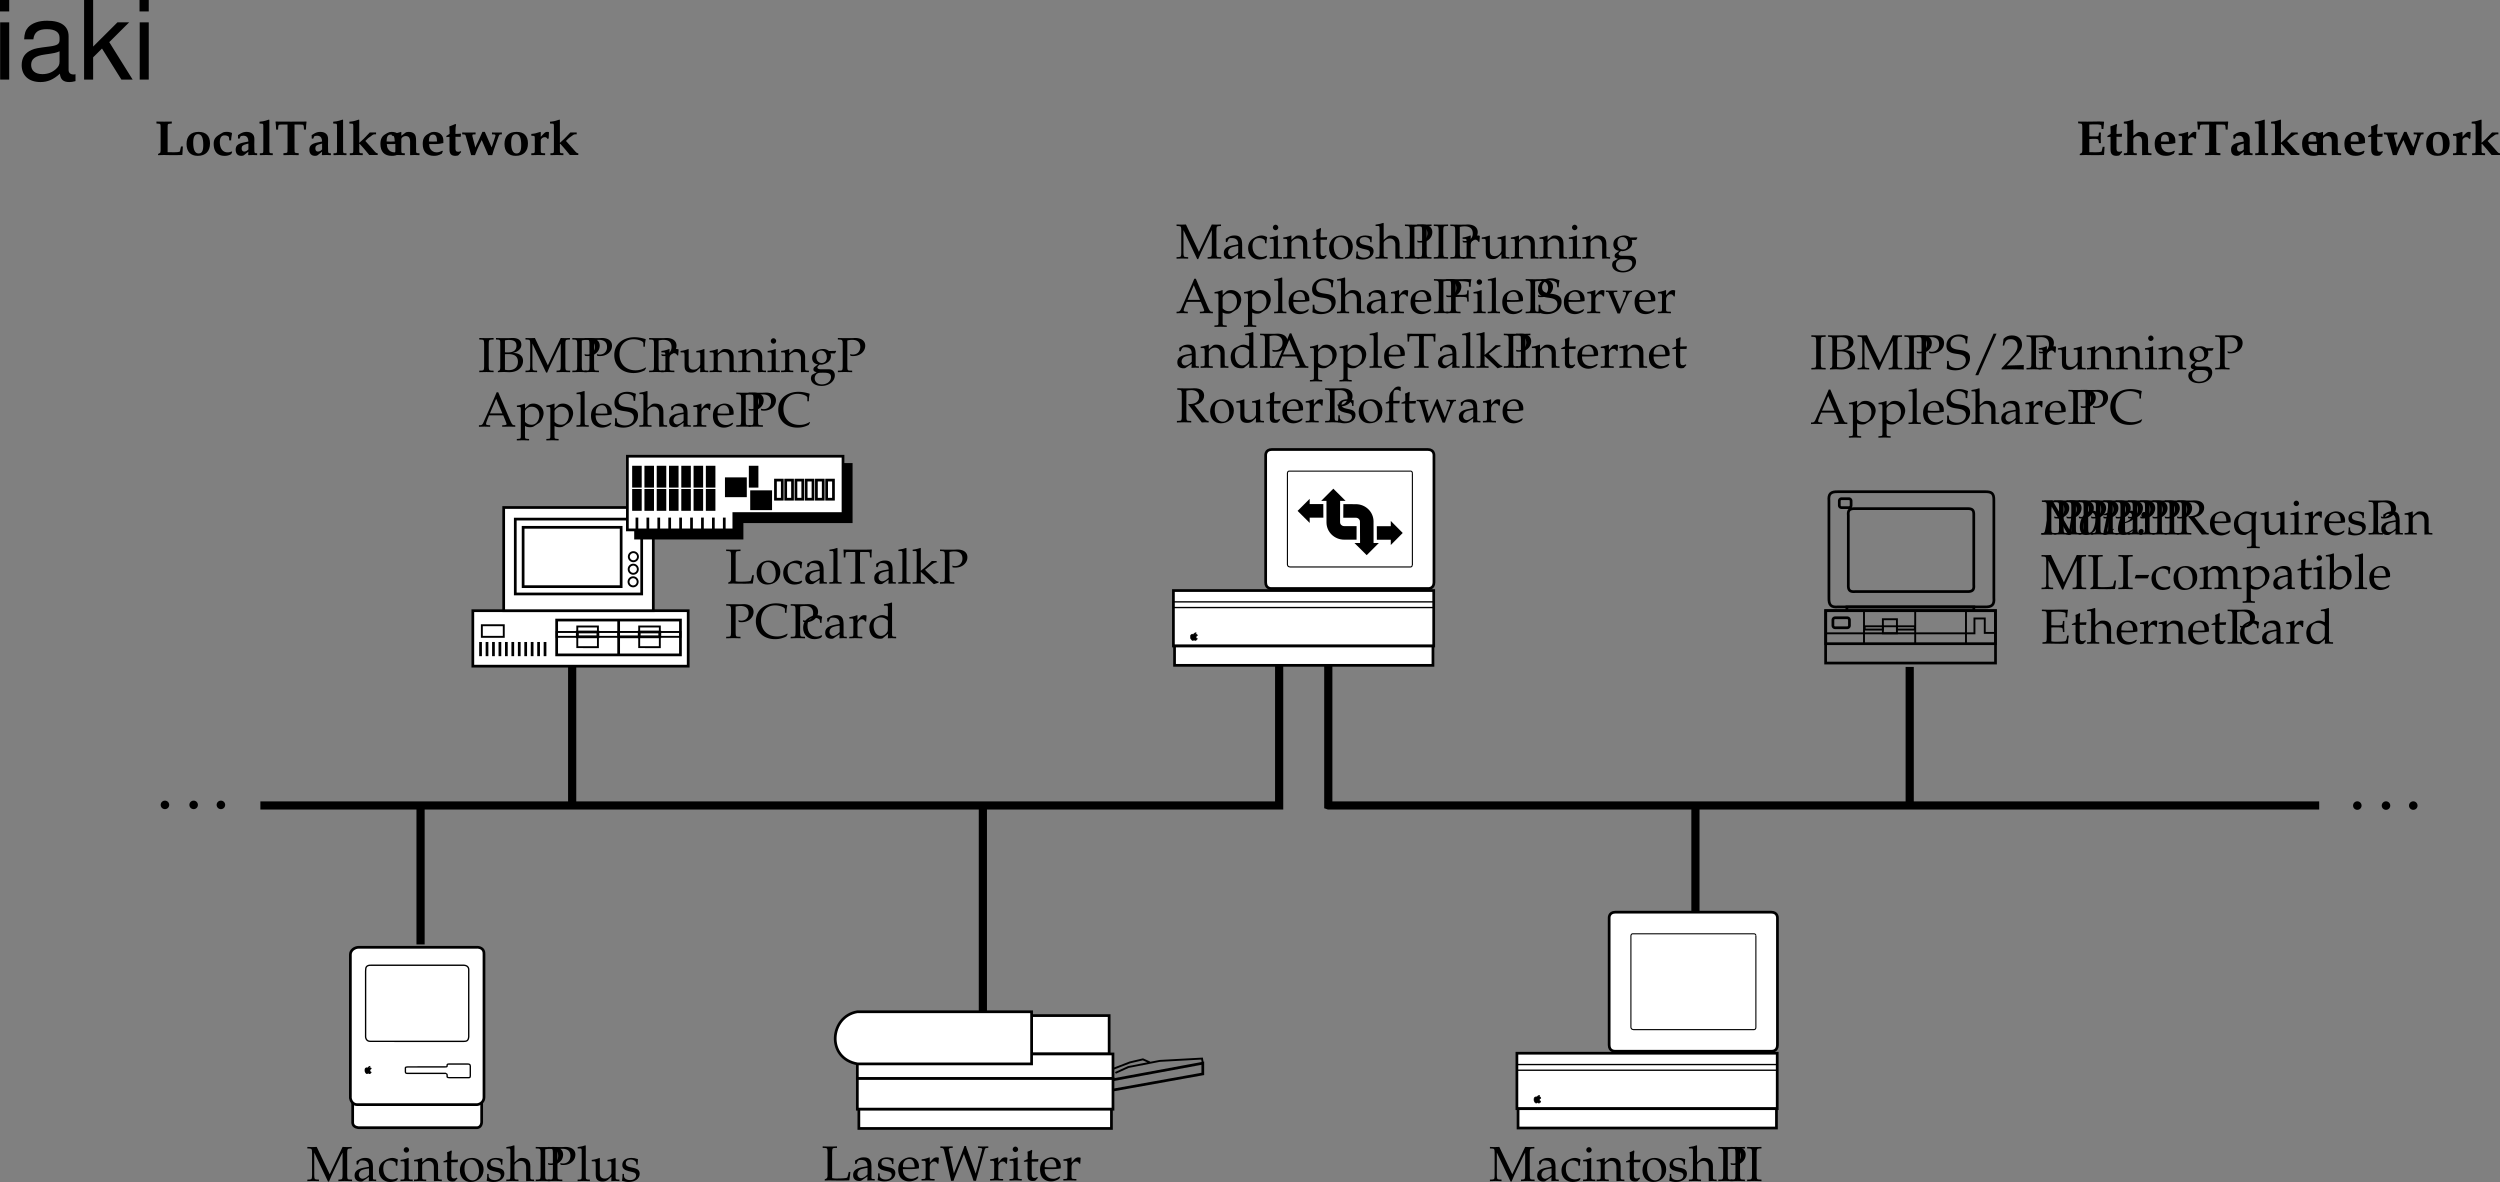 <svg xmlns="http://www.w3.org/2000/svg" xmlns:xlink="http://www.w3.org/1999/xlink" width="457.931" height="216.506"><rect width="100%" height="100%" fill="#808080" stroke="none"/><defs><path id="a" d="M2.828-5.953v-.281c-.531.03-.86.03-1.312.03-.454 0-.782 0-1.313-.03v.28l.422.016c.422.032.453.094.469.813v4.047c-.016.719-.047.797-.469.812L.203-.25v.281C.734.016 1.047 0 1.516 0c.468 0 .78.016 1.312.031V-.25l-.422-.016c-.422-.015-.453-.078-.469-.812v-4.047c.016-.719.047-.781.47-.813zm0 0"/><path id="b" d="M.578-.188v.22c.563-.016.797-.032 1-.032h.297c.688.031.703.031.813.031.656 0 1.25-.172 1.656-.469.531-.374.843-.968.843-1.609 0-.469-.187-.828-.515-1.078-.36-.25-.656-.328-1.344-.39.438-.079.64-.172.89-.344.438-.297.657-.672.657-1.141 0-.797-.563-1.234-1.594-1.234-.094 0-.094 0-.812.03h-.813c-.25 0-.656 0-1.422-.03v.28l.329.016c.421.047.453.094.453.813v4.266c0 .343-.063.53-.204.593zm1.297-3.078c.344-.015.406-.015.594-.015 1.219 0 1.781.453 1.781 1.406 0 .969-.61 1.531-1.688 1.531a3.08 3.08 0 0 1-.687-.078zm0-2.53c.234-.048.406-.079.703-.079 1 0 1.406.328 1.406 1.078 0 .797-.53 1.203-1.562 1.203-.156 0-.281 0-.547-.015zm0 0"/><path id="c" d="M8.281-5.953v-.281c-.469.03-.672.03-.844.03-.156 0-.359 0-.843-.03L4.234-1.22 1.86-6.234c-.515.03-.703.03-.859.03-.156 0-.344 0-.86-.03v.28l.407.016c.422.047.437.094.453.813v4.047C.985-.344.97-.312.548-.266L.14-.25v.281C.797.016 1.016 0 1.187 0c.172 0 .438.016 1.079.031V-.25l-.391-.016c-.422-.046-.453-.078-.469-.812v-4.125L3.922.109h.187c.235-.546.391-.921.485-1.14l1.593-3.39c.125-.266.235-.47.407-.782v4.125c-.016.734-.047.766-.469.812l-.297.016v.281C6.234.016 6.5 0 6.968 0c.516 0 .829.016 1.36.031V-.25l-.422-.016c-.422-.015-.453-.093-.468-.812v-4.047c.015-.719.046-.766.468-.813zm0 0"/><path id="d" d="M1.938-5.781c.328-.078.578-.11.89-.11.985 0 1.485.454 1.485 1.313 0 .812-.547 1.375-1.329 1.375a1.44 1.44 0 0 1-.546-.094l.078.328c.218.047.343.047.53.047 1.235 0 2.173-.828 2.173-1.906 0-.875-.703-1.406-1.844-1.406-.047 0-.14 0-.25.015-.453.016-1 .016-1.281.016-.282 0-.75 0-1.64-.031v.28l.405.016c.422.047.47.125.485.813v4.047c-.016.719-.047.797-.469.812L.203-.25v.281C.734.016 1.047 0 1.516 0c.468 0 .78.016 1.312.031V-.25l-.422-.016c-.422-.015-.453-.078-.469-.812Zm0 0"/><path id="e" d="m6.031-.75-.078-.094a3.352 3.352 0 0 1-1.86.531c-1.765 0-2.937-1.156-2.937-2.937C1.156-4.906 2.172-6 3.734-6c.875 0 1.797.36 1.797.703v.656h.282c0-.453.03-.78.156-1.375-.766-.25-1.422-.359-2.078-.359-.782 0-1.516.188-2.125.531C.734-5.25.203-4.297.203-3.078.203-1.125 1.625.187 3.734.187c.75 0 1.407-.171 2.047-.5zm0 0"/><path id="f" d="M.188-.25v.281C.78.016 1.046 0 1.296 0c.219 0 .547.016 1.281.031V-.25L2.11-.266c-.406-.03-.421-.046-.421-.656v-1.547c0-.547.359-.984.812-.984.266 0 .453.125.594.406h.187l.078-1.078c-.093-.063-.25-.094-.421-.094-.266 0-.547.14-.735.36l-.515.593v-.921l-.079-.032a4.904 4.904 0 0 1-1.406.36v.265h.344c.36 0 .375.031.39.656v2.016C.922-.328.922-.297.61-.266zm0 0"/><path id="g" d="m4.531-4.188-.078-.03a5.038 5.038 0 0 1-1.406.359v.265h.328c.375 0 .39.031.39.656v1.47c0 .187-.124.437-.328.655-.25.25-.546.375-.89.375-.313 0-.563-.109-.703-.28-.14-.141-.203-.423-.203-.813v-2.657l-.079-.03a4.904 4.904 0 0 1-1.406.359v.265H.5c.36 0 .375.031.39.656v1.5c0 .641.047.922.22 1.141.202.266.53.406 1.046.406.422 0 .766-.125 1.016-.359l.594-.547c0 .266 0 .422-.032.828.454-.015.61-.031.75-.031.125 0 .297.016.75.031V-.25L4.86-.266c-.312-.03-.328-.062-.328-.656zm0 0"/><path id="h" d="M3.688.031C4.109.016 4.25 0 4.405 0c.125 0 .297.016.735.031V-.25l-.36-.016c-.312-.03-.328-.062-.328-.656v-1.734c0-1.047-.5-1.563-1.516-1.563-.328 0-.515.047-.703.219l-.687.594v-.781l-.078-.032a4.904 4.904 0 0 1-1.407.36v.265H.39c.375 0 .39.031.406.656v2.016c0 .594-.031.625-.344.656L.047-.25v.281C.625.016.875 0 1.172 0c.281 0 .531.016 1.11.031V-.25l-.407-.016c-.313-.03-.328-.062-.328-.656v-1.906c0-.406.594-.844 1.14-.844.61 0 1 .453 1 1.14zm0 0"/><path id="i" d="m1.688-4.188-.079-.03a4.904 4.904 0 0 1-1.406.359v.265h.344c.36 0 .375.031.39.656v2.016c0 .594-.03.625-.328.656L.188-.25v.281C.813.016 1.078 0 1.313 0c.234 0 .5.016 1.125.031V-.25L2.03-.266c-.328-.046-.328-.062-.344-.656Zm-.407-2c-.265 0-.5.235-.5.516 0 .25.235.484.485.484.265 0 .5-.234.5-.484 0-.266-.235-.516-.485-.516Zm0 0"/><path id="j" d="m4.672-3.406.219-.36-.032-.109-1.28.031c-.329-.265-.657-.375-1.095-.375-.39 0-.859.125-1.218.344C.75-3.594.5-3.156.5-2.594c0 .656.406 1.125 1.078 1.188L.86-.86a.643.643 0 0 0-.125.39c0 .25.157.39.594.516L.547.484C.407.547.28.875.28 1.156c0 .828.797 1.39 1.953 1.39 1.36 0 2.422-.858 2.422-1.937C4.656-.047 4.234-.5 3.594-.5H2.156c-.469 0-.687-.11-.687-.36 0-.109.078-.218.297-.406.078-.062.093-.062.125-.109.093.016.14.031.218.031.391 0 .86-.172 1.235-.437.406-.297.594-.657.594-1.14 0-.173-.016-.298-.094-.485Zm-2.5-.516c.61 0 1.015.516 1.015 1.281 0 .594-.374.985-.921.985-.61 0-1.016-.469-1.016-1.157 0-.703.328-1.109.922-1.109zM2.578.125c1.016 0 1.375.203 1.375.797 0 .765-.719 1.344-1.672 1.344C1.5 2.266.97 1.812.97 1.14c0-.407.234-.766.594-.922.14-.078.406-.094 1.015-.094Zm0 0"/><path id="k" d="M3.672-6.297H3.39c-.157.36-.297.703-.36.86-.14.312-.328.734-.469 1.078L.954-.72C.843-.453.672-.28.47-.266L.14-.25v.281C.75.016.937 0 1.109 0c.157 0 .438.016 1.094.031V-.25l-.328-.016c-.313-.03-.438-.093-.438-.234 0-.125.125-.5.313-.953l.25-.61h2.594l.422 1.032c.156.406.187.484.187.578 0 .11-.14.172-.375.187l-.422.016v.281C5.141.016 5.47 0 5.656 0c.203 0 .453.016 1.14.031V-.25L6.5-.266c-.234-.046-.328-.187-.656-.921ZM2.156-2.422l1.14-2.687 1.142 2.687zm0 0"/><path id="l" d="M.078 2.266v.265c.61-.015.875-.031 1.125-.031.234 0 .5.016 1.125.031v-.265l-.422-.032c-.312-.03-.328-.062-.328-.656V-.109c.281.156.563.218.953.218.281 0 .5-.062.64-.14l1.032-.672c.36-.235.781-1.156.781-1.735 0-1-.828-1.78-1.875-1.78-.328 0-.656.093-.796.218l-.735.672v-.86l-.078-.03a5.038 5.038 0 0 1-1.406.359v.265h.328c.375 0 .39.031.39.656v4.516c0 .594-.015.625-.328.656zm1.5-5.016c0-.125.047-.234.156-.375a1.312 1.312 0 0 1 1.079-.516c.843 0 1.39.594 1.39 1.532 0 1.015-.61 1.765-1.406 1.765-.5 0-.875-.172-1.219-.531zm0 0"/><path id="m" d="M.188-.25v.281C.813.016 1.078 0 1.313 0c.234 0 .5.016 1.125.031V-.25L2.03-.266c-.328-.046-.328-.062-.344-.656v-5.547L1.61-6.53c-.39.156-.687.218-1.406.328v.25H.72c.156 0 .219.11.219.375v4.656C.923-.327.923-.296.61-.265zm0 0"/><path id="n" d="m3.938-.625-.126-.094c-.562.344-.78.422-1.171.422-.579 0-1.063-.266-1.313-.703-.172-.281-.234-.547-.25-1.063h1.313c.64 0 1.062-.046 1.625-.14 0-.125.015-.203.015-.313 0-1.03-.672-1.703-1.687-1.703-.313 0-.703.11-1.078.328C.53-3.453.234-2.906.234-1.969c0 .563.141 1.047.375 1.39.36.485.954.766 1.641.766.344 0 .672-.078 1.031-.234.235-.11.438-.219.469-.281zm-.704-1.781c-.468.015-.671.031-1.015.031a9.74 9.74 0 0 1-1.125-.063c0-.421.031-.609.14-.859a1.12 1.12 0 0 1 1-.625c.313 0 .547.11.704.36.203.296.265.562.296 1.156zm0 0"/><path id="o" d="M4.016-4.734c0-.485.046-.797.14-1.266-.734-.297-1.125-.375-1.625-.375-1.344 0-2.312.844-2.312 2.016 0 .453.11.765.375 1.015.312.281.719.422 1.594.531.687.11 1 .204 1.234.407.234.187.344.453.344.797 0 .812-.672 1.39-1.61 1.39-.719 0-1.422-.344-1.469-.719L.625-1.53H.328c0 .687 0 .968-.062 1.375a3.716 3.716 0 0 0 1.562.344c1.563 0 2.703-.954 2.703-2.25 0-.626-.25-1-.828-1.235-.281-.125-.515-.172-1.25-.281C1.36-3.718.97-4.016.97-4.703.969-5.47 1.53-6 2.329-6c.358 0 .687.063.937.203.296.156.39.281.421.547l.047.516zm0 0"/><path id="p" d="M.047-.25v.281C.625.016.875 0 1.172 0c.281 0 .531.016 1.11.031V-.25l-.407-.016c-.313-.03-.328-.062-.328-.656v-1.906c0-.406.594-.844 1.14-.844.61 0 1 .453 1 1.14V.032C4.11.016 4.25 0 4.407 0c.124 0 .296.016.734.031V-.25l-.36-.016c-.312-.03-.328-.062-.328-.656v-1.734c0-1.047-.5-1.563-1.516-1.563-.328 0-.515.047-.703.219l-.687.594V-6.47l-.078-.062c-.39.156-.688.218-1.407.328v.25h.5c.172 0 .235.11.235.375v4.656C.78-.328.78-.297.453-.266zm0 0"/><path id="q" d="M2.922-.734 2.875.03c.438-.014.578-.03.703-.03.11 0 .172 0 .469.016l.187.015V-.25l-.343-.016c-.235-.015-.25-.046-.25-.515v-1.656c0-1.313-.375-1.782-1.422-1.782-.406 0-.75.094-1.094.297l-.484.297v.578l.234.063L1-3.266c.188-.421.281-.484.688-.484.843 0 1.203.344 1.234 1.156l-.89.156C.796-2.203.281-1.78.281-.984c0 .687.421 1.093 1.14 1.093.172 0 .312-.03.375-.078zm0-.375c-.266.359-.828.703-1.188.703-.359 0-.671-.328-.671-.719a.98.98 0 0 1 .437-.813c.234-.14.734-.265 1.422-.359zm0 0"/><path id="r" d="M3.594-2.797c0-.422.047-.781.125-1.11-.36-.218-.672-.312-1.047-.312-.438 0-.938.172-1.469.516-.64.39-.969 1.015-.969 1.812 0 1.22.844 2.079 2.063 2.079.469 0 1.14-.172 1.234-.313l.188-.281-.094-.14c-.344.171-.625.265-.938.265-1 0-1.656-.781-1.656-1.969 0-.969.438-1.5 1.25-1.5.406 0 .828.172 1 .406l.063.547zm0 0"/><path id="s" d="M.875-3.438v2.594c0 .656.297.953 1 .953.203 0 .422-.046.469-.109l.437-.484-.125-.141c-.219.125-.344.172-.515.172-.36 0-.5-.188-.5-.625v-2.36h1.156l.078-.484-1.234.047v-.344c0-.36.03-.75.093-1.265l-.109-.11c-.219.14-.484.25-.766.344.032.25.047.438.047.719v.625l-.703.312v.188zm0 0"/><path id="t" d="M2.516-4.219C1.203-4.219.28-3.297.28-1.953c0 1.266.797 2.14 1.969 2.14 1.39 0 2.375-.968 2.375-2.328 0-1.218-.875-2.078-2.11-2.078zm-.172.297c.844 0 1.437.89 1.437 2.125 0 1.047-.437 1.688-1.187 1.688-.875 0-1.469-.875-1.469-2.157 0-1.078.438-1.656 1.219-1.656zm0 0"/><path id="u" d="M.375-1.281c0 .61-.031.89-.11 1.25.485.14.829.218 1.235.218 1.188 0 2.016-.625 2.016-1.515 0-.297-.079-.484-.25-.672-.235-.219-.516-.328-1.329-.484C1.204-2.625.97-2.813.97-3.22c0-.453.297-.703.86-.703.609 0 1.062.313 1.062.735v.203h.25c.015-.516.015-.735.046-1.016-.484-.156-.796-.219-1.171-.219-1.047 0-1.688.5-1.688 1.297 0 .453.203.735.61.938.25.109.734.25 1.343.375.406.093.578.28.578.625 0 .484-.453.828-1.093.828C1.109-.156.64-.47.64-.922v-.36Zm0 0"/><path id="v" d="M1.938-2.938c.234-.03.5-.03.937-.03.656 0 .906.03 1.063.109l.078.218.046.532h.266c-.016-.61-.031-.813-.031-1 0-.172.016-.438.031-1.047h-.266l-.046.468a.52.52 0 0 1-.079.235c-.156.078-.406.11-1 .11-.437 0-.671-.016-1-.032v-2.406c.282-.063.454-.063.985-.063.422 0 .937.047 1.203.125.219.047.234.094.234.297v.594h.329c0-.547.03-.969.14-1.375-.437-.016-.703-.031-1.11-.031l-.952.015c-.438.016-.766.016-.985.016-.312 0-.734 0-1.578-.031v.28l.422.016c.422.032.453.094.469.813v4.047c-.016.719-.047.797-.469.812L.203-.25v.281C.734.016 1.047 0 1.516 0c.468 0 .78.016 1.312.031V-.25l-.422-.016c-.422-.015-.453-.078-.469-.812Zm0 0"/><path id="w" d="M4.844-3.875v-.25c-.469.016-.672.016-.844.016-.172 0-.36 0-.844-.016v.25l.375.016c.14 0 .219.078.219.234 0 .156-.063.36-.172.656l-.39.953c-.094.266-.204.516-.547 1.266L1.562-3.344a1.067 1.067 0 0 1-.078-.344c0-.109.079-.171.22-.171l.452-.016v-.25c-.594.016-.844.016-1.062.016-.219 0-.453 0-1.047-.016v.25l.312.016c.141.015.188.078.282.296L2.187.063h.454c.171-.47.296-.797.359-.985l1.063-2.344c.203-.421.343-.578.515-.593Zm0 0"/><path id="x" d="M3.703-3.938c-.5-.218-.75-.28-1.062-.28-.25 0-.47.046-.688.171l-.797.406c-.515.282-.843.938-.843 1.704 0 .718.25 1.312.671 1.671.329.25.75.375 1.329.375.187 0 .39-.03.437-.078l1-.828-.047.828C4.11.016 4.266 0 4.391 0c.078 0 .203 0 .39.016.063 0 .235 0 .438.015V-.25l-.422-.016c-.313-.046-.328-.062-.328-.656v-5.547L4.39-6.53c-.407.156-.704.218-1.407.328v.25h.5c.157 0 .22.11.22.375zm0 1.954c0 .578-.015.671-.125.875-.25.421-.703.703-1.125.703-.781 0-1.36-.766-1.36-1.844 0-.969.485-1.547 1.298-1.547.343 0 .703.11 1.015.328.188.125.297.25.297.313zm0 0"/><path id="y" d="M1.438-.25v.281C1.968.016 2.28 0 2.75 0c.469 0 .797.016 1.328.031V-.25l-.437-.016c-.407-.015-.454-.093-.454-.812v-3.813c0-.453 0-.64.032-.89h1.39c.266 0 .344.062.375.297l.032.703h.28c0-.578.016-.938.063-1.453l-1.203.03H1.984c-.109 0-.578 0-1.203-.015l-.625-.015c.047.515.063.875.063 1.453H.5l.047-.703c.015-.235.078-.297.36-.297h1.39c.031.265.031.484.031.89v3.813c0 .734-.047.797-.453.812zm0 0"/><path id="z" d="M.188-.25v.281C.813.016 1.078 0 1.327 0c.25 0 .5.016 1.094.031V-.25l-.39-.016c-.329-.03-.345-.062-.345-.656v-1.234L4.079.109l.86-.265V-.36c-.22 0-.47-.157-.766-.438L3.047-1.922a5.88 5.88 0 0 1-.578-.61l1.156-.905c.438-.329.656-.422.969-.422v-.266h-.89c-.579.563-1 .969-1.36 1.25l-.656.531v-4.125l-.079-.062c-.39.156-.687.218-1.406.328v.25H.72c.156 0 .219.11.219.375v4.656C.923-.328.923-.297.61-.266zm0 0"/><path id="A" d="M1.938-5.781c.328-.078.578-.11.89-.11.938 0 1.453.438 1.453 1.204 0 .828-.64 1.343-1.703 1.343h-.25l-.062.11c.093.109.125.14.234.265.125.14.156.188.234.281L4.391-.453c.156.187.28.36.375.484.359-.015.5-.031.609-.031.094 0 .219.016.64.031V-.25c-.28-.016-.421-.078-.546-.234L3.422-3.141c.515-.125.75-.218 1.047-.437.468-.328.718-.781.718-1.297 0-.875-.64-1.36-1.765-1.36-.078 0-.078 0-.422.016l-.406.016h-.735c-.375 0-.765 0-1.593-.031v.28l.359.016c.422.047.453.094.469.813v4.047c-.016.719-.047.797-.469.812L.203-.25v.281C.734.016 1.047 0 1.516 0c.468 0 .78.016 1.312.031V-.25l-.422-.016c-.422-.015-.453-.078-.469-.812Zm0 0"/><path id="B" d="M3.063-6.453a.903.903 0 0 0-.422-.094c-.282 0-.579.14-.782.375l-.53.594c-.25.297-.36.672-.376 1.297v.375l-.625.281v.203l.625-.047v2.547c0 .594-.031.625-.328.656L.203-.25v.281C.843.016 1.093 0 1.328 0c.234 0 .5.016 1.125.031V-.25l-.406-.016c-.313-.046-.328-.062-.344-.656v-2.547h1.125l.063-.469-1.188.032v-.766c0-1.047.125-1.281.64-1.281.235 0 .407.062.626.25l.094-.063zm0 0"/><path id="C" d="M3.719-4.219c-.75 1.75-.86 2-1.438 3.282l-.75-2.485C1.5-3.5 1.5-3.578 1.5-3.64c0-.14.11-.218.344-.218l.36-.016v-.25c-.626.016-.876.016-1.079.016-.203 0-.453 0-1.078-.016v.25l.266.016c.25.015.359.203.593.89l.906 3.03h.422L3.125-2c.078-.188.094-.203.469-1.016L4.813.063h.421c.079-.235.141-.422.204-.594.171-.531.375-1.078.406-1.14l.625-1.407c.265-.61.375-.75.562-.781l.235-.016v-.25c-.5.016-.704.016-.875.016-.172 0-.375 0-.875-.016v.25l.296.016c.22 0 .36.109.36.28 0 .095-.031.204-.063.313L5.656-2c-.078.203-.156.406-.437 1.125l-1.032-2.61c-.125-.328-.187-.5-.265-.734Zm0 0"/><path id="D" d="M2.828-5.953v-.281c-.531.03-.86.03-1.312.03-.454 0-.782 0-1.313-.03v.28l.422.016c.422.032.453.094.469.813v4.266c0 .28-.078.468-.235.53l-.28.142V.03C1.03.016 1.233 0 1.468 0c.11 0 .234 0 .437.016.828 0 1.407.015 1.672.015.313 0 .672-.015 1.5-.031.063-.375.094-.625.203-1.547h-.297l-.109.453a.222.222 0 0 1-.03.094c-.047.266-.11.438-.157.484-.125.11-.906.172-2 .172a3.35 3.35 0 0 1-.75-.078v-4.703c.016-.719.047-.781.47-.813zm0 0"/><path id="E" d="M6.61.078c.03-.125.062-.266.062-.297.016-.047.078-.265.172-.61l1.375-4.843c.062-.172.156-.234.344-.266l.296-.015v-.281l-.953.03h-.078c-.094 0-.11 0-.86-.03v.28l.36.016c.313.032.406.079.422.22 0 .03 0 .062-.016.077L6.547-1.234 5.078-5.375c-.203-.547-.234-.625-.297-.922h-.297c-.187.563-.328.938-.796 2.172L2.562-1.297l-.89-4.047a.981.981 0 0 1-.047-.297c0-.187.094-.265.344-.296l.375-.016v-.281l-1.14.03H.608c-.093-.015-.28-.015-.53-.03v.28l.25.016c.25.032.358.125.452.454l1.063 4.64c.047.203.093.406.125.516.015.062.031.219.078.406H2.5c.078-.281.156-.484.328-.922l1.563-3.984 1.125 3.062c.296.797.328.86.64 1.844Zm0 0"/><path id="R" d="M4.672-6.531h-.547L.781 1.079h.547zm0 0"/><path id="S" d="M.14-.203V.03C1.235.016 1.75 0 2.157 0c.375 0 .906.016 2.063.031-.032-.187-.032-.281-.032-.406s0-.219.032-.406c-1.047.047-1.453.047-3.125.094l1.64-1.75c.875-.923 1.14-1.423 1.14-2.094 0-1.032-.703-1.672-1.844-1.672-.64 0-1.078.187-1.531.625L.344-4.344h.265l.125-.422c.141-.515.47-.75 1.063-.75.781 0 1.266.485 1.266 1.266 0 .672-.376 1.328-1.391 2.406zm0 0"/><path id="aa" d="M2.688 2.266v.265c.718-.015 1-.031 1.25-.031s.515.016 1.109.031v-.265l-.422-.032c-.313-.03-.328-.062-.328-.656v-4.437c0-.579.062-.954.203-1.25l-.172-.094-.437.281c-.454-.203-.844-.297-1.235-.297-.265 0-.578.063-.719.157l-.75.484c-.578.36-.875.953-.875 1.734C.313-.64 1.032.11 2.157.11c.188 0 .328-.03.438-.109l.937-.594v2.172c0 .594-.015.625-.328.656zm.843-3.344c0 .125-.203.36-.453.5a1.4 1.4 0 0 1-.64.172c-.797 0-1.344-.735-1.344-1.828 0-.985.515-1.563 1.375-1.563.437 0 .75.11 1.062.375zm0 0"/><path id="ab" d="m2.531-1.938.281-.593-.046-.047H.39l-.235.594.047.046Zm0 0"/><path id="ac" d="M.14-.25v.281C.782.016 1.032 0 1.282 0c.282 0 .532.016 1.078.031V-.25l-.375-.016c-.312-.03-.343-.062-.343-.656v-1.906c0-.406.593-.844 1.14-.844.485 0 .813.453.813 1.14v1.61c0 .594-.016.625-.328.656L2.86-.25v.281C3.484.016 3.75 0 3.984 0 4.22 0 4.47.016 5.11.031V-.25l-.421-.016c-.313-.046-.329-.062-.329-.656v-1.906c0-.406.594-.844 1.125-.844.485 0 .829.453.829 1.14V.032C6.718.016 6.859 0 7.016 0c.14 0 .312.016.812.031V-.25l-.437-.016c-.313-.046-.313-.062-.329-.656v-1.844c0-.89-.515-1.453-1.343-1.453-.328 0-.578.063-.735.219l-.687.61C4-3.985 3.64-4.22 3.016-4.22c-.329 0-.579.063-.75.219l-.625.578v-.765l-.079-.032a4.904 4.904 0 0 1-1.406.36v.265H.5c.36 0 .375.031.39.656v2.016c-.015.594-.015.625-.328.656Zm0 0"/><path id="ad" d="m1.344-6.469-.078-.062c-.391.156-.688.218-1.407.328v.25h.516c.156 0 .219.11.219.375v4.203c0 .563-.016.813-.078 1.422l.156.062.36-.328c.359.235.671.328 1.155.328.344 0 .579-.062.782-.203l.89-.64c.391-.297.72-1.032.72-1.704 0-1.046-.688-1.78-1.641-1.78-.422 0-.876.155-1.094.39l-.5.5zm0 3.703c0-.125.093-.296.234-.453.25-.265.61-.422.984-.422.75 0 1.22.61 1.22 1.579 0 1.015-.516 1.718-1.298 1.718-.468 0-1.14-.297-1.14-.5zm0 0"/><path id="ae" d="M.313-.25v.281C.89.016 1.155 0 1.421 0c.14 0 .344 0 .625.016.687 0 1.187.015 1.453.015C3.813.031 4.172.016 5 0c0-.516.063-1.016.14-1.469h-.312c-.047.297-.062.485-.094.563-.062.25-.14.406-.218.437-.141.078-.829.125-1.704.125-.468 0-.609-.015-.874-.078v-2.515c.234-.032.5-.032.937-.032.656 0 .906.031 1.063.11l.078.218.046.532h.266c-.016-.594-.031-.813-.031-1 0-.172.016-.454.031-1.047h-.266l-.046.468a.52.52 0 0 1-.079.235c-.156.078-.406.11-1 .11-.437 0-.671-.016-1-.032v-2.406c.282-.063.47-.063 1.079-.063.468 0 1 .047 1.28.125.22.047.25.094.25.297v.594h.313c0-.547.047-.984.141-1.375-.422-.016-.703-.031-1.11-.031-.234 0-.53 0-.89.015-.594.016-1 .016-1.203.016-.36 0-.75 0-1.594-.031v.28l.422.016c.422.032.453.094.469.813v4.047c-.016.734-.047.766-.469.812Zm0 0"/><path id="F" d="M3.156-5.766v-.359c-1.094.016-1.094.016-1.406.016-.313 0-.328 0-1.406-.016v.36l.344.03c.421.032.421.032.421.844v4.032c0 .312-.03.437-.171.515L.64-.188v.22C1.266.015 1.516 0 1.75 0c.172 0 .266 0 .578.016C2.891.03 3.36.03 3.781.03c.5 0 .75 0 1.266-.031l.047-.078.093-1.484h-.343l-.203.921s-.016.016-.032.016c-.296.11-.53.125-1.046.125-.376 0-.72 0-1.172-.016V-4.89c0-.53.015-.687.078-.75.047-.062.125-.078.344-.093zm0 0"/><path id="G" d="M2.578-4.234c-1.437 0-2.219.78-2.219 2.218C.36-.625 1.094.156 2.406.156c1.438 0 2.25-.828 2.25-2.281 0-1.36-.734-2.11-2.078-2.11zm-.11.421c.657 0 .954.641.954 1.97 0 1.109-.25 1.562-.86 1.562-.64 0-.984-.656-.984-1.953 0-1.094.281-1.579.89-1.579zm0 0"/><path id="H" d="M3.516-2.672c.046-.578.093-.875.171-1.265l-.062-.126c-.406-.14-.594-.171-.922-.171-.344 0-.594.046-.812.187l-.47.281c-.796.47-1.093.922-1.093 1.704 0 1.437.703 2.218 2 2.218a2.24 2.24 0 0 0 1.203-.312l.188-.406-.078-.094c-.297.125-.5.172-.766.172-.89 0-1.422-.72-1.422-1.86 0-.828.297-1.25.875-1.25.406 0 .766.172.797.375l.063.547zm0 0"/><path id="I" d="m2.688-.61-.047.563.046.078C3.172.016 3.375 0 3.516 0c.125 0 .312.016.78.031v-.344l-.265-.015c-.203-.031-.25-.125-.25-.547v-.203c-.015-.297-.015-.547-.015-.766 0-.218 0-.515.015-.86v-.265c0-.797-.531-1.265-1.437-1.265-.39 0-.735.093-1.078.296L.78-3.64v.61l.266.062.203-.437c.031-.063.281-.125.516-.125.609 0 .89.328.921 1.062l-.78.156C.765-2.078.358-1.734.358-.968.36-.234.734.156 1.406.156c.219 0 .36-.047.453-.11zm0-.421c-.172.234-.5.406-.766.406-.297 0-.469-.219-.469-.578 0-.438.188-.61.828-.781l.406-.11Zm0 0"/><path id="J" d="m.219-5.766.469.032c.218.015.234.078.234.625v4.203c0 .5-.016.562-.313.578l-.328.016V.03L1.453 0c.172 0 .61.016 1.203.031v-.344l-.312-.015c-.297-.016-.313-.078-.313-.578v-5.516l-.078-.062-.64.203c-.266.078-.579.14-1.094.187zm0 0"/><path id="K" d="M3.64-5.578h1.047c.407.016.5.031.563.094l.078.203.047.625h.36c.015-.688.046-1 .109-1.422l-.047-.047c-2.469.016-2.469.016-2.797.016-.313 0-.313 0-2.797-.016l-.047.047c.063.422.094.734.11 1.422h.359l.047-.625c.062-.266.078-.282.64-.297H2.36v4.36c0 .546-.015.687-.078.765-.047.047-.125.078-.344.094l-.328.03v.36C2.36.016 2.688 0 3 0c.328 0 .64.016 1.406.031v-.36l-.343-.03c-.204-.016-.282-.032-.344-.094-.063-.063-.078-.188-.078-.766Zm0 0"/><path id="L" d="M.266-.313v.344L1.422 0c.187 0 .61.016 1.219.031v-.344l-.313-.015C2.031-.344 2-.406 2-.906v-1.125h.094l.953 1.078c.125.156.64.781.781.953h1.547v-.313c-.188-.015-.328-.093-.5-.28L3.109-2.579l.079-.063c.265-.28.515-.515.624-.578l.563-.406a.715.715 0 0 1 .438-.156h.265v-.344H3.922L2.953-3.11c-.203.218-.453.437-.953.875v-4.188l-.078-.062-.64.203c-.266.078-.563.14-1.095.187v.328l.485.032c.203.015.234.078.234.625v4.203c0 .5-.031.562-.328.578zm0 0"/><path id="N" d="M.219-.313v.344L1.375 0c.188 0 .61.016 1.219.031v-.344L2.28-.328c-.297-.016-.328-.078-.328-.578V-2.86c0-.313.375-.61.781-.61.579 0 .829.313.829 1.031v2.47C4.03.015 4.218 0 4.375 0c.14 0 .328.016.906.031v-.344l-.297-.015c-.296-.016-.328-.078-.328-.578v-1.672c0-.688-.078-1.031-.312-1.281-.235-.25-.594-.375-1.047-.375-.266 0-.469.046-.625.171l-.719.547v-.671l-.047-.047C.97-3.938.72-3.875.22-3.86v.328l.406.031c.203.016.234.078.234.625v1.969c0 .5-.03.562-.328.578zm0 0"/><path id="M" d="M4.156-2.656c0-.969-.687-1.578-1.718-1.578-.297 0-.532.062-.782.203l-.422.25c-.593.36-.859.89-.859 1.75C.375-.61 1.094.156 2.438.156c.53 0 .843-.093 1.421-.39l.204-.438-.11-.125c-.422.235-.687.313-1.062.313-.454 0-.907-.25-1.125-.641-.141-.25-.204-.453-.22-.875h1.188c.516 0 .97-.063 1.422-.188Zm-1.906.203h-.031c-.078 0-.235-.016-.438-.016-.047 0-.125 0-.281-.015.016-.891.234-1.25.766-1.25.5 0 .718.359.734 1.25zm0 0"/><path id="O" d="m2.922-.547-.078-.172c-.188.094-.266.125-.406.125-.438 0-.563-.14-.563-.578v-2.156h.953l.063-.578-1.016.047v-.516c0-.5.031-.813.11-1.219l-.126-.093c-.359.171-.64.28-1.109.453.031.453.047.625.047.828v.531l-.594.39v.204l.578-.047v2.344c0 .796.328 1.14 1.11 1.14.28 0 .5-.062.578-.172zm0 0"/><path id="P" d="M1.75.031h.703C2.922-1.172 3-1.39 3.688-2.734L4.875.03h.734c.141-.469.235-.812.313-1.047l.828-2.328c.11-.297.203-.422.328-.422l.297-.015v-.344c-.531.016-.734.016-.906.016-.172 0-.375 0-.907-.016v.344l.375.015c.172 0 .266.079.266.188a.665.665 0 0 1-.031.172l-.328 1.015c-.094.313-.188.563-.344 1L4.25-4.234h-.438l-.78 1.75c-.188.39-.36.75-.516 1.125l-.532-2.047c-.015-.031-.015-.11-.015-.172 0-.11.062-.188.172-.188l.421-.015v-.344l-1.218.016c-.125 0-.266 0-1.235-.016v.344l.297.015c.219.016.313.094.375.344zm0 0"/><path id="Q" d="M.266-.313v.344L1.437 0c.11 0 .125 0 1.36.031v-.344l-.36-.015C2.031-.375 2-.391 2-.906v-1.781c0-.282.375-.579.734-.579.22 0 .375.11.5.329l.22-.094.046-1.156a1.039 1.039 0 0 0-.328-.047c-.266 0-.422.109-.766.468L2-3.328v-.86l-.078-.046-.64.187c-.266.094-.438.125-1.016.188v.328l.406.031c.203.016.234.078.234.625v1.969c0 .5-.031.562-.328.578zm0 0"/><path id="T" d="M2.39-5.578c.485-.031.766-.031 1.313-.031.485 0 .86.078.875.171l.063.672h.328l.125-1.265-.047-.078c-.328-.016-.5-.032-.86-.032-.25 0-.5 0-.968.016-.594.016-.875.016-1.172.016-.375 0-.797 0-1.703-.016v.328l.344.031c.406.032.421.063.421.875v4.032c0 .312-.03.437-.171.515L.64-.188v.22C1.266.015 1.516 0 1.75 0c.172 0 .266 0 .578.016C2.891.03 3.36.03 3.781.03c.5 0 .75 0 1.266-.031l.047-.078.093-1.422h-.343l-.203.86s-.016.015-.032.015c-.296.11-.53.125-1.046.125-.376 0-.72 0-1.172-.016v-2.406c.218-.015.39-.031.593-.031h.594c.36.015.485.094.516.328l.062.453h.36l-.032-.969c0-.078 0-.39.032-.968h-.36l-.062.515c-.032.156-.125.188-.516.188h-.594c-.328 0-.421 0-.593-.016zm0 0"/><path id="U" d="M.219-.313v.344L1.375 0c.188 0 .61.016 1.219.031v-.344L2.28-.328c-.297-.016-.328-.078-.328-.578V-2.86c0-.313.375-.61.781-.61.579 0 .829.313.829 1.047V.031C4.03.016 4.218 0 4.375 0c.14 0 .328.016.906.031v-.344l-.297-.015c-.296-.016-.328-.078-.328-.578v-1.672c0-.688-.078-1.031-.312-1.281-.235-.25-.594-.375-1.047-.375-.266 0-.469.046-.625.171l-.719.547v-2.906l-.078-.062-.64.203C1-6.203.702-6.156.218-6.094v.328l.406.032c.203.015.234.078.234.625v4.203c0 .5-.03.562-.328.578zm0 0"/><path id="V" d="m2.14-6.234-.734.03h-.218c-.032 0-.172 0-.375-.015l-.141-.015-.047.265.313.016c.156 0 .359.062.453.14.14.11.28.282.28.36 0 .016 0 .031-.015.062l-.015.047s0 .078-.016.157L.828-.923c-.11.563-.156.64-.484.672L.063-.22.016.03l1-.031C1.125 0 1.14 0 2 .031l.047-.25-.375-.031c-.36-.031-.438-.094-.438-.39 0-.079 0-.172.032-.282l.718-4.187L5.016.094h.453l.843-4.969c.188-1.016.22-1.063.547-1.078l.329-.016.046-.265-.187.015c-.36.016-.625.016-.797.016-.188 0-.438 0-.781-.016l-.172-.015-.047.265.422.016c.234 0 .328.062.328.219a2.5 2.5 0 0 1-.047.406L5.234-.922zm0 0"/><path id="W" d="M2.5-4.344c-.39 0-.797.157-1.219.453C.563-3.375.156-2.469.156-1.375.156-.406.562.094 1.313.094c.484 0 1.03-.235 1.437-.61.547-.53.953-1.546.953-2.468 0-.844-.453-1.36-1.203-1.36ZM2.172-4c.562 0 .844.406.844 1.172 0 .86-.282 1.812-.672 2.281a.846.846 0 0 1-.672.297C1.14-.25.844-.64.844-1.36c0-1.015.344-2.124.781-2.484A.91.91 0 0 1 2.172-4Zm0 0"/><path id="X" d="m1.125-3.516-.5 2.547C.609-.906.609-.875.578-.78.516-.516.5-.391.5-.281c0 .234.11.36.281.36.313 0 .625-.173 1.328-.75l.125-.11.157-.11-.094-.156-.406.266c-.266.203-.438.281-.547.281-.078 0-.125-.078-.125-.188 0-.234.125-.937.39-2.265l.125-.563h.954l.109-.437c-.344.031-.656.047-1 .047.14-.844.25-1.281.406-1.766l-.094-.14a5.081 5.081 0 0 1-.703.328l-.234 1.53c-.406.188-.625.282-.781.329l-.016.11Zm0 0"/><path id="Y" d="m2.953-1-.219.156c-.468.344-.906.516-1.234.516-.422 0-.688-.328-.688-.875 0-.234.032-.469.079-.719l.734-.187c.156-.032.406-.125.625-.22.75-.327 1.11-.75 1.11-1.312 0-.421-.297-.703-.75-.703-.579 0-1.579.625-1.938 1.203C.406-2.687.14-1.625.14-1.016c0 .688.375 1.11 1.03 1.11.516 0 1-.235 1.86-.922zM1.016-2.469c.156-.625.328-1 .593-1.234.157-.156.438-.25.657-.25.265 0 .437.172.437.453 0 .406-.312.828-.781 1.047-.25.125-.594.234-.984.312zm0 0"/><path id="Z" d="M.938-1.016c-.297 0-.547.282-.547.641 0 .266.156.422.406.422.297 0 .547-.281.547-.625 0-.235-.172-.438-.407-.438zm.515-3.109c-.297 0-.531.281-.531.64 0 .25.156.422.406.422.297 0 .531-.28.531-.624 0-.25-.171-.438-.406-.438zm0 0"/><path id="af" d="M3-10.484H1.344V0H3Zm0-4.094H1.312v2.094H3Zm0 0"/><path id="ag" d="M10.703-.984c-.187.046-.265.046-.36.046-.577 0-.905-.296-.905-.828v-6.156c0-1.86-1.36-2.86-3.938-2.86-1.547 0-2.766.438-3.484 1.22-.47.546-.672 1.14-.72 2.187h1.688c.141-1.281.891-1.86 2.454-1.86 1.515 0 2.343.547 2.343 1.547v.454c-.015.718-.375.968-1.734 1.156-2.36.297-2.734.375-3.36.64C1.454-4.921.845-4 .845-2.64.844-.734 2.156.453 4.28.453 5.594.453 6.656 0 7.844-1.078 7.954 0 8.484.453 9.562.453c.36 0 .579-.031 1.141-.172zM7.781-3.297c0 .563-.156.89-.656 1.36-.688.625-1.5.937-2.484.937-1.297 0-2.063-.625-2.063-1.688 0-1.093.719-1.656 2.516-1.906 1.781-.25 2.125-.328 2.687-.593zm0 0"/><path id="ah" d="M2.813-14.578H1.155V0h1.657v-4.078l1.624-1.61L7.985 0h2.063L5.766-6.86l3.64-3.624h-2.14L2.812-6.047zm0 0"/></defs><g transform="translate(-22.188 -270.109)"><use xlink:href="#a" width="100%" height="100%" x="109.773" y="338.253"/><use xlink:href="#b" width="100%" height="100%" x="112.806" y="338.253"/><use xlink:href="#c" width="100%" height="100%" x="118.305" y="338.253"/><use xlink:href="#d" width="100%" height="100%" x="126.819" y="338.253"/><use xlink:href="#d" width="100%" height="100%" x="129.069" y="338.253"/><use xlink:href="#e" width="100%" height="100%" x="134.505" y="338.253"/><use xlink:href="#d" width="100%" height="100%" x="140.886" y="338.253"/><use xlink:href="#f" width="100%" height="100%" x="143.136" y="338.253"/><use xlink:href="#g" width="100%" height="100%" x="146.691" y="338.253"/><use xlink:href="#h" width="100%" height="100%" x="152.118" y="338.253"/><use xlink:href="#h" width="100%" height="100%" x="157.356" y="338.253"/><use xlink:href="#i" width="100%" height="100%" x="162.594" y="338.253"/><use xlink:href="#h" width="100%" height="100%" x="165.213" y="338.253"/><use xlink:href="#j" width="100%" height="100%" x="170.451" y="338.253"/><use xlink:href="#d" width="100%" height="100%" x="175.455" y="338.253"/></g><g transform="translate(-22.188 -270.109)"><use xlink:href="#k" width="100%" height="100%" x="109.773" y="348.253"/><use xlink:href="#l" width="100%" height="100%" x="116.775" y="348.253"/><use xlink:href="#l" width="100%" height="100%" x="122.184" y="348.253"/><use xlink:href="#m" width="100%" height="100%" x="127.593" y="348.253"/><use xlink:href="#n" width="100%" height="100%" x="130.212" y="348.253"/><use xlink:href="#o" width="100%" height="100%" x="134.523" y="348.253"/><use xlink:href="#p" width="100%" height="100%" x="139.248" y="348.253"/><use xlink:href="#q" width="100%" height="100%" x="144.486" y="348.253"/><use xlink:href="#f" width="100%" height="100%" x="148.986" y="348.253"/><use xlink:href="#n" width="100%" height="100%" x="152.541" y="348.253"/><use xlink:href="#d" width="100%" height="100%" x="156.852" y="348.253"/><use xlink:href="#d" width="100%" height="100%" x="159.102" y="348.253"/><use xlink:href="#e" width="100%" height="100%" x="164.538" y="348.253"/></g><path fill="#fff" d="M126.059 122.024v-10.16h-39.45v10.16h39.45"/><path fill="none" stroke="#000" stroke-linecap="round" stroke-miterlimit="10" stroke-width=".5" d="M126.059 122.024v-10.16h-39.45v10.16zm0 0"/><path fill="#fff" d="M119.668 111.864V92.965H92.262v18.899h27.406"/><path fill="none" stroke="#000" stroke-linecap="round" stroke-miterlimit="10" stroke-width=".5" d="M119.668 111.864V92.965H92.262v18.899zm0 0"/><path fill="none" stroke="#000" stroke-linecap="round" stroke-miterlimit="10" stroke-width=".35" d="M92.277 114.524v2.125h-4.015v-2.125zm0 0"/><path fill="none" stroke="#000" stroke-miterlimit="10" stroke-width=".5" d="M88.023 117.594v2.598m1.184-2.598v2.598m1.18-2.598v2.598m1.183-2.598v2.598m1.18-2.598v2.598m1.18-2.598v2.598m1.183-2.598v2.598m1.18-2.598v2.598m1.18-2.598v2.598m1.183-2.598v2.598m1.18-2.598v2.598m24.804-.234v-6.38h-22.675v6.38zm0 0"/><path fill="none" stroke="#000" stroke-miterlimit="10" stroke-width=".35" d="M105.742 116.649v-.887h-3.777v.887zm7.558 0v-.887h-3.777v.887zm11.34 0v-.887h-3.777v.887zm0 0"/><path fill="none" stroke="#000" stroke-miterlimit="10" stroke-width=".5" d="M109.523 116.649v-.887h-3.78v.887zm11.34 0v-.887h-3.781v.887zm0 0"/><path fill="none" stroke="#000" stroke-miterlimit="10" stroke-width=".35" d="M109.523 118.54v-1.891h-3.78v1.89zm11.34 0v-1.891h-3.781v1.89zm-11.34-1.891v-1.89h-3.78v1.89m15.12 0v-1.89h-3.781v1.89zm-3.781 0v-.887h-3.781"/><path fill="none" stroke="#000" stroke-miterlimit="10" stroke-width=".5" d="M113.3 115.762v.887h3.782m-3.762 3.328v-6.375"/><path fill="none" stroke="#000" stroke-linecap="round" stroke-miterlimit="10" stroke-width=".5" d="M117.54 108.793V95.09H94.386v13.703zm0 0"/><path fill="#fff" d="M116.02 102.805a.834.834 0 1 0 0-1.668.834.834 0 1 0 0 1.668"/><path fill="none" stroke="#000" stroke-linecap="round" stroke-miterlimit="10" stroke-width=".35" d="M116.02 102.805a.834.834 0 1 0 0-1.668.834.834 0 1 0 0 1.668zm0 0"/><path fill="#fff" d="M115.996 105.106a.837.837 0 1 0-.002-1.674.837.837 0 0 0 .002 1.674"/><path fill="none" stroke="#000" stroke-linecap="round" stroke-miterlimit="10" stroke-width=".35" d="M115.996 105.106a.837.837 0 1 0-.002-1.674.837.837 0 0 0 .002 1.674zm0 0"/><path fill="#fff" d="M115.969 107.407c.46 0 .832-.371.832-.836a.834.834 0 1 0-.832.836"/><path fill="none" stroke="#000" stroke-linecap="round" stroke-miterlimit="10" stroke-width=".35" d="M115.969 107.407c.46 0 .832-.371.832-.836a.834.834 0 1 0-.832.836zm0 0"/><path fill="none" stroke="#000" stroke-miterlimit="10" stroke-width=".5" d="M113.777 107.458V96.59H95.82v10.868zm0 0"/><g transform="translate(-22.188 -270.109)"><use xlink:href="#c" width="100%" height="100%" x="237.561" y="317.461"/><use xlink:href="#q" width="100%" height="100%" x="246.075" y="317.461"/><use xlink:href="#r" width="100%" height="100%" x="250.575" y="317.461"/><use xlink:href="#i" width="100%" height="100%" x="254.571" y="317.461"/><use xlink:href="#h" width="100%" height="100%" x="257.19" y="317.461"/><use xlink:href="#s" width="100%" height="100%" x="262.428" y="317.461"/><use xlink:href="#t" width="100%" height="100%" x="265.362" y="317.461"/><use xlink:href="#u" width="100%" height="100%" x="270.276" y="317.461"/><use xlink:href="#p" width="100%" height="100%" x="274.092" y="317.461"/><use xlink:href="#d" width="100%" height="100%" x="279.33" y="317.461"/><use xlink:href="#a" width="100%" height="100%" x="281.58" y="317.461"/><use xlink:href="#a" width="100%" height="100%" x="284.613" y="317.461"/><use xlink:href="#d" width="100%" height="100%" x="287.646" y="317.461"/><use xlink:href="#f" width="100%" height="100%" x="289.896" y="317.461"/><use xlink:href="#g" width="100%" height="100%" x="293.451" y="317.461"/><use xlink:href="#h" width="100%" height="100%" x="298.878" y="317.461"/><use xlink:href="#h" width="100%" height="100%" x="304.116" y="317.461"/><use xlink:href="#i" width="100%" height="100%" x="309.354" y="317.461"/><use xlink:href="#h" width="100%" height="100%" x="311.973" y="317.461"/><use xlink:href="#j" width="100%" height="100%" x="317.211" y="317.461"/></g><g transform="translate(-22.188 -270.109)"><use xlink:href="#k" width="100%" height="100%" x="237.561" y="327.461"/><use xlink:href="#l" width="100%" height="100%" x="244.563" y="327.461"/><use xlink:href="#l" width="100%" height="100%" x="249.972" y="327.461"/><use xlink:href="#m" width="100%" height="100%" x="255.381" y="327.461"/><use xlink:href="#n" width="100%" height="100%" x="258" y="327.461"/><use xlink:href="#o" width="100%" height="100%" x="262.311" y="327.461"/><use xlink:href="#p" width="100%" height="100%" x="267.036" y="327.461"/><use xlink:href="#q" width="100%" height="100%" x="272.274" y="327.461"/><use xlink:href="#f" width="100%" height="100%" x="276.774" y="327.461"/><use xlink:href="#n" width="100%" height="100%" x="280.329" y="327.461"/><use xlink:href="#d" width="100%" height="100%" x="284.64" y="327.461"/><use xlink:href="#v" width="100%" height="100%" x="286.89" y="327.461"/><use xlink:href="#i" width="100%" height="100%" x="291.894" y="327.461"/><use xlink:href="#m" width="100%" height="100%" x="294.513" y="327.461"/><use xlink:href="#n" width="100%" height="100%" x="297.132" y="327.461"/><use xlink:href="#d" width="100%" height="100%" x="301.443" y="327.461"/><use xlink:href="#o" width="100%" height="100%" x="303.693" y="327.461"/><use xlink:href="#n" width="100%" height="100%" x="308.418" y="327.461"/><use xlink:href="#f" width="100%" height="100%" x="312.729" y="327.461"/><use xlink:href="#w" width="100%" height="100%" x="316.284" y="327.461"/><use xlink:href="#n" width="100%" height="100%" x="321.369" y="327.461"/><use xlink:href="#f" width="100%" height="100%" x="325.68" y="327.461"/></g><g transform="translate(-22.188 -270.109)"><use xlink:href="#q" width="100%" height="100%" x="237.561" y="337.461"/><use xlink:href="#h" width="100%" height="100%" x="242.061" y="337.461"/><use xlink:href="#x" width="100%" height="100%" x="247.299" y="337.461"/><use xlink:href="#d" width="100%" height="100%" x="252.798" y="337.461"/><use xlink:href="#k" width="100%" height="100%" x="255.048" y="337.461"/><use xlink:href="#l" width="100%" height="100%" x="262.05" y="337.461"/><use xlink:href="#l" width="100%" height="100%" x="267.459" y="337.461"/><use xlink:href="#m" width="100%" height="100%" x="272.868" y="337.461"/><use xlink:href="#n" width="100%" height="100%" x="275.487" y="337.461"/><use xlink:href="#y" width="100%" height="100%" x="279.798" y="337.461"/><use xlink:href="#q" width="100%" height="100%" x="285.315" y="337.461"/><use xlink:href="#m" width="100%" height="100%" x="289.815" y="337.461"/><use xlink:href="#z" width="100%" height="100%" x="292.434" y="337.461"/><use xlink:href="#d" width="100%" height="100%" x="297.438" y="337.461"/><use xlink:href="#a" width="100%" height="100%" x="299.688" y="337.461"/><use xlink:href="#h" width="100%" height="100%" x="302.721" y="337.461"/><use xlink:href="#s" width="100%" height="100%" x="307.959" y="337.461"/><use xlink:href="#n" width="100%" height="100%" x="310.893" y="337.461"/><use xlink:href="#f" width="100%" height="100%" x="315.204" y="337.461"/><use xlink:href="#h" width="100%" height="100%" x="318.759" y="337.461"/><use xlink:href="#n" width="100%" height="100%" x="323.997" y="337.461"/><use xlink:href="#s" width="100%" height="100%" x="328.308" y="337.461"/></g><g transform="translate(-22.188 -270.109)"><use xlink:href="#A" width="100%" height="100%" x="237.561" y="347.461"/><use xlink:href="#t" width="100%" height="100%" x="243.573" y="347.461"/><use xlink:href="#g" width="100%" height="100%" x="248.487" y="347.461"/><use xlink:href="#s" width="100%" height="100%" x="253.914" y="347.461"/><use xlink:href="#n" width="100%" height="100%" x="256.848" y="347.461"/><use xlink:href="#f" width="100%" height="100%" x="261.159" y="347.461"/><use xlink:href="#d" width="100%" height="100%" x="264.714" y="347.461"/><use xlink:href="#u" width="100%" height="100%" x="266.964" y="347.461"/><use xlink:href="#t" width="100%" height="100%" x="270.78" y="347.461"/><use xlink:href="#B" width="100%" height="100%" x="275.694" y="347.461"/><use xlink:href="#s" width="100%" height="100%" x="278.691" y="347.461"/><use xlink:href="#C" width="100%" height="100%" x="281.625" y="347.461"/><use xlink:href="#q" width="100%" height="100%" x="289.131" y="347.461"/><use xlink:href="#f" width="100%" height="100%" x="293.631" y="347.461"/><use xlink:href="#n" width="100%" height="100%" x="297.186" y="347.461"/></g><path fill="#fff" d="M219.895 118.329h42.722v-10.157h-47.68v10.157h4.958"/><path fill="none" stroke="#000" stroke-miterlimit="10" stroke-width=".5" d="M219.895 118.329h42.722v-10.157h-47.68v10.157zm0 0"/><path stroke="#000" stroke-linecap="round" stroke-linejoin="round" stroke-miterlimit="10" stroke-width=".1" d="M218.61 116.18s-.36-.113-.512.215c0 0-.18.598.297.902 0 0 .105.016.195-.015.09-.035.09-.102.23-.02 0 0 .055.051.18.051 0 0 .328-.148.3-.355 0 0-.277-.063-.222-.301 0 0 .063-.227.238-.223 0 0 .012-.375-.406-.238h-.144s.304.05.34-.29c0 0-.34-.03-.446.255"/><path fill="none" stroke="#000" stroke-miterlimit="10" stroke-width=".25" d="M262.617 111.286v-1.04h-47.68v1.04zm0 0"/><path fill="#fff" d="M261.602 107.801s1.058.07 1.058-1.129V83.395s.07-1.059-1.129-1.059h-28.566c-1.2 0-1.13 1.059-1.13 1.059v23.277c0 1.2 1.06 1.13 1.06 1.13h28.707"/><path fill="none" stroke="#000" stroke-miterlimit="10" stroke-width=".5" d="M261.602 107.801s1.058.07 1.058-1.129V83.395s.07-1.059-1.129-1.059h-28.566c-1.2 0-1.13 1.059-1.13 1.059v23.277c0 1.2 1.06 1.13 1.06 1.13zm0 0"/><path fill="none" stroke="#000" stroke-miterlimit="10" stroke-width=".2" d="M236.242 103.852h22.14m.328-.355v-16.84m-.3-.36h-22.273s-.282-.011-.317.34v16.754m0 0s0 .422.422.442m22.141.015s.281.012.316-.344"/><path fill="none" stroke="#000" stroke-miterlimit="10" stroke-width=".2" d="M258.39 86.297s.286-.011.32.34"/><path fill="#fff" d="M215.145 121.872v-3.54h47.332v3.54h-47.332"/><path fill="none" stroke="#000" stroke-miterlimit="10" stroke-width=".5" d="M215.145 121.872v-3.54h47.332v3.54zm0 0"/><path fill="#fff" stroke="#000" stroke-miterlimit="10" stroke-width=".5" d="M64.602 201.922v3.797c.093.844 1.125.844 1.125.844h21.468c1.032.094 1.032-1.031 1.032-1.031v-3.61"/><path fill="#fff" d="M65.727 173.516c-.79 0-1.547.563-1.547 1.336v26.297c.07.457.422 1.195 1.265 1.195h21.938c.633-.07 1.27-.562 1.27-1.336v-26.226c.066-1.125-.88-1.301-1.41-1.266H65.726"/><path fill="none" stroke="#000" stroke-miterlimit="10" stroke-width=".5" d="M65.727 173.516c-.79 0-1.547.563-1.547 1.336v26.297c.07.457.422 1.195 1.265 1.195h21.938c.633-.07 1.27-.562 1.27-1.336v-26.226c.066-1.125-.88-1.301-1.41-1.266zm0 0"/><path d="M67.344 195.54s-.367-.118-.52.23c0 0-.183.625.301.945 0 0 .11.02.2-.015.09-.035.09-.11.234-.02 0 0 .054.055.183.055 0 0 .336-.156.305-.375 0 0-.281-.066-.227-.316 0 0 .063-.239.246-.235 0 0 .012-.394-.414-.25h-.144s.305.055.34-.305c0 0-.34-.035-.45.27"/><path fill="none" stroke="#000" stroke-miterlimit="10" stroke-width=".25" d="m84.96 190.75-17.108-.004c-.856.024-.883-.824-.883-.824v-12l.023-.39c0-.664.598-.739.942-.727h17.074c.922.078.851.832.851.832v12.27c-.062.828-.488.828-.898.843zm-10.28 4.68c-.496.063-.422.063-.422.328v.586c.035.246.14.266.351.266h7.008c.352.133.14.066.281.262l.008.386c.211.13.016.14.438.14h3.515c.317-.034.246-.07.286-.394v-1.707c-.004-.359-.215-.394-.497-.394h-3.324c-.367-.02-.418.086-.426.199v.195c-.046.133-.14.133-.496.133zm0 0"/><path fill="#fff" d="M203.164 193.055v-7.027h-14.203v7.027h14.203"/><path fill="none" stroke="#000" stroke-miterlimit="10" stroke-width=".5" d="M203.164 193.055v-7.027h-14.203v7.027zm0 0"/><path fill="#fff" d="M157.04 197.555v-4.5h46.827v4.5H157.04"/><path fill="none" stroke="#000" stroke-miterlimit="10" stroke-width=".5" d="M157.04 197.555v-4.5h46.827v4.5zm0 0"/><path fill="#fff" d="M157.04 203.18v-5.625h46.827v5.625H157.04"/><path fill="none" stroke="#000" stroke-miterlimit="10" stroke-width=".5" d="M157.04 203.18v-5.625h46.827v5.625zm0 0"/><path fill="#fff" d="M203.586 206.7v-3.52H157.32v3.52h46.266"/><path fill="none" stroke="#000" stroke-miterlimit="10" stroke-width=".5" d="M203.586 206.7v-3.52H157.32v3.52zm0 0"/><path fill="#fff" d="M188.96 185.325v9.558h-31.85c-5.833-.98-5.133-8.715-.07-9.558h31.92"/><path fill="none" stroke="#000" stroke-miterlimit="10" stroke-width=".5" d="M188.96 185.325v9.558h-31.85c-5.833-.98-5.133-8.715-.07-9.558zm14.978 12.445 16.382-3.023v1.968l-16.453 2.953"/><path fill="none" stroke="#000" stroke-miterlimit="10" stroke-width=".35" d="M203.867 196.715c-.047.047 2.813-1.265 2.813-1.265l5.765-1.125 7.735-.422.14.844m-16.453 1.05 3.094-1.191 2.39-.563 1.266.563"/><g transform="translate(-22.188 -270.109)"><use xlink:href="#c" width="100%" height="100%" x="78.345" y="486.427"/><use xlink:href="#q" width="100%" height="100%" x="86.859" y="486.427"/><use xlink:href="#r" width="100%" height="100%" x="91.359" y="486.427"/><use xlink:href="#i" width="100%" height="100%" x="95.355" y="486.427"/><use xlink:href="#h" width="100%" height="100%" x="97.974" y="486.427"/><use xlink:href="#s" width="100%" height="100%" x="103.212" y="486.427"/><use xlink:href="#t" width="100%" height="100%" x="106.146" y="486.427"/><use xlink:href="#u" width="100%" height="100%" x="111.06" y="486.427"/><use xlink:href="#p" width="100%" height="100%" x="114.876" y="486.427"/><use xlink:href="#d" width="100%" height="100%" x="120.114" y="486.427"/><use xlink:href="#d" width="100%" height="100%" x="122.364" y="486.427"/><use xlink:href="#m" width="100%" height="100%" x="127.8" y="486.427"/><use xlink:href="#g" width="100%" height="100%" x="130.419" y="486.427"/><use xlink:href="#u" width="100%" height="100%" x="135.846" y="486.427"/></g><g transform="translate(-22.188 -270.109)"><use xlink:href="#D" width="100%" height="100%" x="172.675" y="486.325"/><use xlink:href="#q" width="100%" height="100%" x="178.174" y="486.325"/><use xlink:href="#u" width="100%" height="100%" x="182.674" y="486.325"/><use xlink:href="#n" width="100%" height="100%" x="186.49" y="486.325"/><use xlink:href="#f" width="100%" height="100%" x="190.801" y="486.325"/><use xlink:href="#E" width="100%" height="100%" x="194.356" y="486.325"/><use xlink:href="#f" width="100%" height="100%" x="203.356" y="486.325"/><use xlink:href="#i" width="100%" height="100%" x="206.911" y="486.325"/><use xlink:href="#s" width="100%" height="100%" x="209.53" y="486.325"/><use xlink:href="#n" width="100%" height="100%" x="212.464" y="486.325"/><use xlink:href="#f" width="100%" height="100%" x="216.775" y="486.325"/></g><path d="M116.418 85.067v13.5h19.5v-3h20v-10.5h-39.5"/><path fill="none" stroke="#000" stroke-miterlimit="10" stroke-width=".5" d="M116.418 85.067v13.5h19.5v-3h20v-10.5zm0 0"/><path fill="#fff" d="M114.918 83.567v13.5h19.5v-3h20v-10.5h-39.5"/><path fill="none" stroke="#000" stroke-miterlimit="10" stroke-width=".5" d="M114.918 83.567v13.5h19.5v-3h20v-10.5zm1.75 13.5v-2.25m2 2.25v-2.25m2 2.25v-2.25m2 2.25v-2.25m2 2.25v-2.25m2 2.25v-2.25m2 2.25v-2.25m2 2.25v-2.25m2 2.25v-2.25"/><path d="M117.293 89.067v-3.5h-1.25v3.5h1.25"/><path fill="none" stroke="#000" stroke-miterlimit="10" stroke-width=".5" d="M117.293 89.067v-3.5h-1.25v3.5zm0 0"/><path d="M119.543 89.067v-3.5h-1.25v3.5h1.25"/><path fill="none" stroke="#000" stroke-miterlimit="10" stroke-width=".5" d="M119.543 89.067v-3.5h-1.25v3.5zm0 0"/><path d="M121.793 89.067v-3.5h-1.25v3.5h1.25"/><path fill="none" stroke="#000" stroke-miterlimit="10" stroke-width=".5" d="M121.793 89.067v-3.5h-1.25v3.5zm0 0"/><path d="M124.043 89.067v-3.5h-1.25v3.5h1.25"/><path fill="none" stroke="#000" stroke-miterlimit="10" stroke-width=".5" d="M124.043 89.067v-3.5h-1.25v3.5zm0 0"/><path d="M126.293 89.067v-3.5h-1.25v3.5h1.25"/><path fill="none" stroke="#000" stroke-miterlimit="10" stroke-width=".5" d="M126.293 89.067v-3.5h-1.25v3.5zm0 0"/><path d="M128.543 89.067v-3.5h-1.25v3.5h1.25"/><path fill="none" stroke="#000" stroke-miterlimit="10" stroke-width=".5" d="M128.543 89.067v-3.5h-1.25v3.5zm0 0"/><path d="M130.793 89.067v-3.5h-1.25v3.5h1.25"/><path fill="none" stroke="#000" stroke-miterlimit="10" stroke-width=".5" d="M130.793 89.067v-3.5h-1.25v3.5zm0 0"/><path d="M117.293 93.317v-3.5h-1.25v3.5h1.25"/><path fill="none" stroke="#000" stroke-miterlimit="10" stroke-width=".5" d="M117.293 93.317v-3.5h-1.25v3.5zm0 0"/><path d="M119.543 93.317v-3.5h-1.25v3.5h1.25"/><path fill="none" stroke="#000" stroke-miterlimit="10" stroke-width=".5" d="M119.543 93.317v-3.5h-1.25v3.5zm0 0"/><path d="M121.793 93.317v-3.5h-1.25v3.5h1.25"/><path fill="none" stroke="#000" stroke-miterlimit="10" stroke-width=".5" d="M121.793 93.317v-3.5h-1.25v3.5zm0 0"/><path d="M124.043 93.317v-3.5h-1.25v3.5h1.25"/><path fill="none" stroke="#000" stroke-miterlimit="10" stroke-width=".5" d="M124.043 93.317v-3.5h-1.25v3.5zm0 0"/><path d="M126.293 93.317v-3.5h-1.25v3.5h1.25"/><path fill="none" stroke="#000" stroke-miterlimit="10" stroke-width=".5" d="M126.293 93.317v-3.5h-1.25v3.5zm0 0"/><path d="M128.543 93.317v-3.5h-1.25v3.5h1.25"/><path fill="none" stroke="#000" stroke-miterlimit="10" stroke-width=".5" d="M128.543 93.317v-3.5h-1.25v3.5zm0 0"/><path d="M130.793 93.317v-3.5h-1.25v3.5h1.25"/><path fill="none" stroke="#000" stroke-miterlimit="10" stroke-width=".5" d="M130.793 93.317v-3.5h-1.25v3.5zm0 0"/><path d="M136.543 90.817v-3.125h-3.5v3.125h3.5"/><path fill="none" stroke="#000" stroke-miterlimit="10" stroke-width=".5" d="M136.543 90.817v-3.125h-3.5v3.125zm0 0"/><path d="M138.668 89.067v-3.5h-1.25v3.5h1.25"/><path fill="none" stroke="#000" stroke-miterlimit="10" stroke-width=".5" d="M138.668 89.067v-3.5h-1.25v3.5zm0 0"/><path d="M141.168 93.192v-3.125h-3.5v3.125h3.5"/><path fill="none" stroke="#000" stroke-miterlimit="10" stroke-width=".5" d="M141.168 93.192v-3.125h-3.5v3.125zm0 0"/><path fill="#fff" d="M143.293 91.442v-3.5h-1.25v3.5h1.25"/><path fill="none" stroke="#000" stroke-miterlimit="10" stroke-width=".5" d="M143.293 91.442v-3.5h-1.25v3.5zm0 0"/><path fill="#fff" d="M145.168 91.442v-3.5h-1.25v3.5h1.25"/><path fill="none" stroke="#000" stroke-miterlimit="10" stroke-width=".5" d="M145.168 91.442v-3.5h-1.25v3.5zm0 0"/><path fill="#fff" d="M147.043 91.442v-3.5h-1.25v3.5h1.25"/><path fill="none" stroke="#000" stroke-miterlimit="10" stroke-width=".5" d="M147.043 91.442v-3.5h-1.25v3.5zm0 0"/><path fill="#fff" d="M148.918 91.442v-3.5h-1.25v3.5h1.25"/><path fill="none" stroke="#000" stroke-miterlimit="10" stroke-width=".5" d="M148.918 91.442v-3.5h-1.25v3.5zm0 0"/><path fill="#fff" d="M150.793 91.442v-3.5h-1.25v3.5h1.25"/><path fill="none" stroke="#000" stroke-miterlimit="10" stroke-width=".5" d="M150.793 91.442v-3.5h-1.25v3.5zm0 0"/><path fill="#fff" d="M152.668 91.442v-3.5h-1.25v3.5h1.25"/><path fill="none" stroke="#000" stroke-miterlimit="10" stroke-width=".5" d="M152.668 91.442v-3.5h-1.25v3.5zm0 0"/><g transform="translate(-22.188 -270.109)"><use xlink:href="#D" width="100%" height="100%" x="155" y="377"/><use xlink:href="#t" width="100%" height="100%" x="160.499" y="377"/><use xlink:href="#r" width="100%" height="100%" x="165.413" y="377"/><use xlink:href="#q" width="100%" height="100%" x="169.409" y="377"/><use xlink:href="#m" width="100%" height="100%" x="173.909" y="377"/><use xlink:href="#y" width="100%" height="100%" x="176.528" y="377"/><use xlink:href="#q" width="100%" height="100%" x="182.045" y="377"/><use xlink:href="#m" width="100%" height="100%" x="186.545" y="377"/><use xlink:href="#z" width="100%" height="100%" x="189.164" y="377"/><use xlink:href="#d" width="100%" height="100%" x="194.168" y="377"/></g><g transform="translate(-22.188 -270.109)"><use xlink:href="#d" width="100%" height="100%" x="155" y="387"/><use xlink:href="#e" width="100%" height="100%" x="160.436" y="387"/><use xlink:href="#d" width="100%" height="100%" x="166.817" y="387"/><use xlink:href="#r" width="100%" height="100%" x="169.067" y="387"/><use xlink:href="#q" width="100%" height="100%" x="173.063" y="387"/><use xlink:href="#f" width="100%" height="100%" x="177.563" y="387"/><use xlink:href="#x" width="100%" height="100%" x="181.118" y="387"/></g><g transform="translate(-22.188 -270.109)"><use xlink:href="#F" width="100%" height="100%" x="50.5" y="298.5"/><use xlink:href="#G" width="100%" height="100%" x="55.999" y="298.5"/><use xlink:href="#H" width="100%" height="100%" x="61.003" y="298.5"/><use xlink:href="#I" width="100%" height="100%" x="64.999" y="298.5"/><use xlink:href="#J" width="100%" height="100%" x="69.499" y="298.5"/><use xlink:href="#K" width="100%" height="100%" x="72.496" y="298.5"/><use xlink:href="#I" width="100%" height="100%" x="78.499" y="298.5"/><use xlink:href="#J" width="100%" height="100%" x="82.999" y="298.5"/><use xlink:href="#L" width="100%" height="100%" x="85.996" y="298.5"/><use xlink:href="#M" width="100%" height="100%" x="91.495" y="298.5"/><use xlink:href="#N" width="100%" height="100%" x="93.745" y="298.5"/><use xlink:href="#M" width="100%" height="100%" x="99.244" y="298.5"/><use xlink:href="#O" width="100%" height="100%" x="103.744" y="298.5"/><use xlink:href="#P" width="100%" height="100%" x="106.741" y="298.5"/><use xlink:href="#G" width="100%" height="100%" x="114.238" y="298.5"/><use xlink:href="#Q" width="100%" height="100%" x="119.242" y="298.5"/><use xlink:href="#L" width="100%" height="100%" x="122.743" y="298.5"/></g><g transform="translate(-22.188 -270.109)"><use xlink:href="#a" width="100%" height="100%" x="353.773" y="337.753"/><use xlink:href="#b" width="100%" height="100%" x="356.806" y="337.753"/><use xlink:href="#c" width="100%" height="100%" x="362.305" y="337.753"/><use xlink:href="#d" width="100%" height="100%" x="370.819" y="337.753"/><use xlink:href="#d" width="100%" height="100%" x="373.069" y="337.753"/><use xlink:href="#o" width="100%" height="100%" x="378.505" y="337.753"/><use xlink:href="#R" width="100%" height="100%" x="383.23" y="337.753"/><use xlink:href="#S" width="100%" height="100%" x="388.684" y="337.753"/><use xlink:href="#d" width="100%" height="100%" x="393.184" y="337.753"/><use xlink:href="#f" width="100%" height="100%" x="395.434" y="337.753"/><use xlink:href="#g" width="100%" height="100%" x="398.989" y="337.753"/><use xlink:href="#h" width="100%" height="100%" x="404.416" y="337.753"/><use xlink:href="#h" width="100%" height="100%" x="409.654" y="337.753"/><use xlink:href="#i" width="100%" height="100%" x="414.892" y="337.753"/><use xlink:href="#h" width="100%" height="100%" x="417.511" y="337.753"/><use xlink:href="#j" width="100%" height="100%" x="422.749" y="337.753"/><use xlink:href="#d" width="100%" height="100%" x="427.753" y="337.753"/></g><g transform="translate(-22.188 -270.109)"><use xlink:href="#k" width="100%" height="100%" x="353.773" y="347.753"/><use xlink:href="#l" width="100%" height="100%" x="360.775" y="347.753"/><use xlink:href="#l" width="100%" height="100%" x="366.184" y="347.753"/><use xlink:href="#m" width="100%" height="100%" x="371.593" y="347.753"/><use xlink:href="#n" width="100%" height="100%" x="374.212" y="347.753"/><use xlink:href="#o" width="100%" height="100%" x="378.523" y="347.753"/><use xlink:href="#p" width="100%" height="100%" x="383.248" y="347.753"/><use xlink:href="#q" width="100%" height="100%" x="388.486" y="347.753"/><use xlink:href="#f" width="100%" height="100%" x="392.986" y="347.753"/><use xlink:href="#n" width="100%" height="100%" x="396.541" y="347.753"/><use xlink:href="#d" width="100%" height="100%" x="400.852" y="347.753"/><use xlink:href="#d" width="100%" height="100%" x="403.102" y="347.753"/><use xlink:href="#e" width="100%" height="100%" x="408.538" y="347.753"/></g><path fill="none" stroke="#000" stroke-miterlimit="10" stroke-width="1.5" d="M104.805 122.165v25.351"/><path d="M442.043 148.09a.528.528 0 1 0 .006-1.057.528.528 0 0 0-.006 1.057"/><path fill="none" stroke="#000" stroke-miterlimit="10" stroke-width=".5" d="M442.043 148.09a.528.528 0 1 0 .006-1.057.528.528 0 0 0-.006 1.057zm0 0"/><path d="M437.05 148.09a.525.525 0 0 0 .528-.527.528.528 0 1 0-.527.527"/><path fill="none" stroke="#000" stroke-miterlimit="10" stroke-width=".5" d="M437.05 148.09a.525.525 0 0 0 .528-.527.528.528 0 1 0-.527.527zm0 0"/><path d="M431.793 148.09a.528.528 0 1 0 .006-1.057.528.528 0 0 0-.006 1.057"/><path fill="none" stroke="#000" stroke-miterlimit="10" stroke-width=".5" d="M431.793 148.09a.528.528 0 1 0 .006-1.057.528.528 0 0 0-.006 1.057zm0 0"/><path fill="none" stroke="#000" stroke-miterlimit="10" stroke-width="1.5" d="M77.035 147.891v25.102"/><path d="M40.465 147.961a.525.525 0 0 0 .527-.527.528.528 0 1 0-1.058 0c0 .293.238.527.53.527"/><path fill="none" stroke="#000" stroke-miterlimit="10" stroke-width=".5" d="M40.465 147.961a.525.525 0 0 0 .527-.527.528.528 0 1 0-1.058 0c0 .293.238.527.53.527zm0 0"/><path d="M35.469 147.961a.528.528 0 1 0 .005-1.057.528.528 0 0 0-.005 1.057"/><path fill="none" stroke="#000" stroke-miterlimit="10" stroke-width=".5" d="M35.469 147.961a.528.528 0 1 0 .005-1.057.528.528 0 0 0-.005 1.057zm0 0"/><path d="M30.215 147.961a.525.525 0 0 0 .527-.527.528.528 0 1 0-1.058 0c0 .293.238.527.53.527"/><path fill="none" stroke="#000" stroke-miterlimit="10" stroke-width=".5" d="M30.215 147.961a.525.525 0 0 0 .527-.527.528.528 0 1 0-1.058 0c0 .293.238.527.53.527zm0 0"/><path fill="none" stroke="#000" stroke-miterlimit="10" stroke-width="1.5" d="M180.035 147.891v37.375m54.27-63.312v25.586H47.695m302.11-25.375v25.351"/><path d="M242.402 94.82h-2.504v.966l-2.214-2.207 2.214-2.207v.964h2.497l.008 2.485"/><path d="M245.465 95.66c0 .403.332.708.734.708h2.29l-.005 2.48-2.265.004c-1.778 0-3.243-1.394-3.243-3.172l-.004-3.937h-.964l2.222-2.23 2.239 2.23h-.997l-.008 3.918m6.731.722h2.559v-.96l2.187 2.202-2.187 2.208v-.965h-2.55l-.009-2.485"/><path d="M249.105 95.543c0-.398-.335-.707-.734-.707h-2.32l.015-2.496 2.286.012c1.773 0 3.242 1.395 3.242 3.172l.004 3.941h.964l-2.222 2.227-2.242-2.227h1.027l-.02-3.922"/><path fill="#fff" d="M282.816 203.079h42.723v-10.157h-47.684v10.157h4.961"/><path fill="none" stroke="#000" stroke-miterlimit="10" stroke-width=".5" d="M282.816 203.079h42.723v-10.157h-47.684v10.157zm0 0"/><path stroke="#000" stroke-linecap="round" stroke-linejoin="round" stroke-miterlimit="10" stroke-width=".1" d="M281.527 200.93s-.359-.113-.507.215c0 0-.184.598.296.902 0 0 .106.016.192-.015.09-.035.09-.102.23-.02 0 0 .055.051.18.051 0 0 .328-.148.3-.355 0 0-.277-.063-.222-.301 0 0 .063-.227.242-.223 0 0 .008-.375-.41-.238h-.14s.3.05.335-.29c0 0-.336-.03-.441.255"/><path fill="none" stroke="#000" stroke-miterlimit="10" stroke-width=".25" d="M325.54 196.036v-1.04h-47.685v1.04zm0 0"/><path fill="#fff" d="M324.52 192.551s1.058.07 1.058-1.129v-23.277s.07-1.059-1.129-1.059h-28.566c-1.2 0-1.13 1.059-1.13 1.059v23.277c0 1.2 1.06 1.13 1.06 1.13h28.707"/><path fill="none" stroke="#000" stroke-miterlimit="10" stroke-width=".5" d="M324.52 192.551s1.058.07 1.058-1.129v-23.277s.07-1.059-1.129-1.059h-28.566c-1.2 0-1.13 1.059-1.13 1.059v23.277c0 1.2 1.06 1.13 1.06 1.13zm0 0"/><path fill="none" stroke="#000" stroke-miterlimit="10" stroke-width=".2" d="M299.164 188.602h22.137m.328-.355v-16.84m-.301-.36h-22.273s-.282-.011-.317.34v16.754m0 0s0 .422.426.442m22.136.015s.286.012.321-.344"/><path fill="none" stroke="#000" stroke-miterlimit="10" stroke-width=".2" d="M321.309 171.047s.285-.011.32.34"/><path fill="#fff" d="M278.066 206.622v-3.54h47.332v3.54h-47.332"/><path fill="none" stroke="#000" stroke-miterlimit="10" stroke-width=".5" d="M278.066 206.622v-3.54h47.332v3.54zm0 0"/><g transform="translate(-22.188 -270.109)"><use xlink:href="#c" width="100%" height="100%" x="294.961" y="486.427"/><use xlink:href="#q" width="100%" height="100%" x="303.475" y="486.427"/><use xlink:href="#r" width="100%" height="100%" x="307.975" y="486.427"/><use xlink:href="#i" width="100%" height="100%" x="311.971" y="486.427"/><use xlink:href="#h" width="100%" height="100%" x="314.59" y="486.427"/><use xlink:href="#s" width="100%" height="100%" x="319.828" y="486.427"/><use xlink:href="#t" width="100%" height="100%" x="322.762" y="486.427"/><use xlink:href="#u" width="100%" height="100%" x="327.676" y="486.427"/><use xlink:href="#p" width="100%" height="100%" x="331.492" y="486.427"/><use xlink:href="#d" width="100%" height="100%" x="336.73" y="486.427"/><use xlink:href="#a" width="100%" height="100%" x="338.98" y="486.427"/><use xlink:href="#a" width="100%" height="100%" x="342.013" y="486.427"/></g><path fill="none" stroke="#000" stroke-miterlimit="10" stroke-width="1.5" d="M310.555 147.516v19.5m-67.25-45.062v25.562l.07.024h181.437"/><g transform="translate(-22.188 -270.109)"><use xlink:href="#T" width="100%" height="100%" x="402.5" y="298.5"/><use xlink:href="#O" width="100%" height="100%" x="407.999" y="298.5"/><use xlink:href="#U" width="100%" height="100%" x="410.996" y="298.5"/><use xlink:href="#M" width="100%" height="100%" x="416.495" y="298.5"/><use xlink:href="#Q" width="100%" height="100%" x="420.995" y="298.5"/><use xlink:href="#K" width="100%" height="100%" x="424.496" y="298.5"/><use xlink:href="#I" width="100%" height="100%" x="430.499" y="298.5"/><use xlink:href="#J" width="100%" height="100%" x="434.999" y="298.5"/><use xlink:href="#L" width="100%" height="100%" x="437.996" y="298.5"/><use xlink:href="#M" width="100%" height="100%" x="443.495" y="298.5"/><use xlink:href="#N" width="100%" height="100%" x="445.745" y="298.5"/><use xlink:href="#M" width="100%" height="100%" x="451.244" y="298.5"/><use xlink:href="#O" width="100%" height="100%" x="455.744" y="298.5"/><use xlink:href="#P" width="100%" height="100%" x="458.741" y="298.5"/><use xlink:href="#G" width="100%" height="100%" x="466.238" y="298.5"/><use xlink:href="#Q" width="100%" height="100%" x="471.242" y="298.5"/><use xlink:href="#L" width="100%" height="100%" x="474.743" y="298.5"/></g><path fill="none" stroke="#000" stroke-width=".5" d="M335.008 109.204V91.73c-.113-1.285.34-1.7 1.664-1.66h26.848c1.32-.04 1.73.297 1.699 1.586v17.847c.113 1.286-.34 1.704-1.664 1.664h-26.883c-1.285.114-1.703-.34-1.664-1.664zm0 0"/><path fill="none" stroke="#000" stroke-width=".5" d="M338.559 106.946V94.368c-.086-.926.257-1.227 1.265-1.2h20.422c1.008-.027 1.317.215 1.293 1.145v12.852c.086.925-.258 1.222-1.266 1.195h-20.449c-.98.082-1.293-.246-1.265-1.195zm.101-13.965a.41.41 0 0 0 .41-.41v-.817a.41.41 0 0 0-.41-.41h-1.34a.41.41 0 0 0-.41.41v.817c0 .226.184.41.41.41zm0 0"/><path fill="none" stroke="#000" stroke-miterlimit="10" stroke-width=".35" d="M344.89 115.32v-.605h-3.331v.606zm5.864 0v-.605h-3.29v.606zm0 0"/><path fill="none" stroke="#000" stroke-miterlimit="10" stroke-width=".35" d="M347.465 116v-1.285h-2.574V116zm0 0"/><path fill="none" stroke="#000" stroke-miterlimit="10" stroke-width=".35" d="M347.465 114.715v-1.289h-2.574v1.29"/><path fill="none" stroke="#000" stroke-width=".5" d="M338.36 114.989a.407.407 0 0 0 .406-.41v-1.008c0-.227-.18-.41-.407-.41h-2.21a.407.407 0 0 0-.41.41v1.008c0 .226.179.41.41.41zm0 0"/><path fill="none" stroke="#000" stroke-width=".5" d="M365.523 121.454v-9.606h-31.12v9.606zm0 0"/><path fill="none" stroke="#000" stroke-width=".35" d="M334.496 116.008h27.168v-2.722h1.89v2.644h1.977m-24.097-3.984v5.879m9.379-5.887v5.887m9.3-5.879v5.879"/><path fill="none" stroke="#000" stroke-width=".5" d="M361.55 111.848v-.68h-23.253v.68zm3.954 6.062v-6.046H334.43v6.047zm0 0"/><g transform="translate(-22.188 -270.109)"><use xlink:href="#V" width="100%" height="100%" x="396" y="368"/><use xlink:href="#W" width="100%" height="100%" x="403.002" y="368"/><use xlink:href="#X" width="100%" height="100%" x="406.998" y="368"/><use xlink:href="#Y" width="100%" height="100%" x="409.995" y="368"/><use xlink:href="#Z" width="100%" height="100%" x="413.496" y="368"/></g><g transform="translate(-22.188 -270.109)"><use xlink:href="#d" width="100%" height="100%" x="396" y="368"/><use xlink:href="#d" width="100%" height="100%" x="398.25" y="368"/><use xlink:href="#d" width="100%" height="100%" x="400.5" y="368"/><use xlink:href="#d" width="100%" height="100%" x="402.75" y="368"/><use xlink:href="#d" width="100%" height="100%" x="405" y="368"/><use xlink:href="#d" width="100%" height="100%" x="407.25" y="368"/><use xlink:href="#d" width="100%" height="100%" x="409.5" y="368"/><use xlink:href="#d" width="100%" height="100%" x="411.75" y="368"/><use xlink:href="#d" width="100%" height="100%" x="414" y="368"/><use xlink:href="#d" width="100%" height="100%" x="416.25" y="368"/><use xlink:href="#d" width="100%" height="100%" x="418.5" y="368"/><use xlink:href="#A" width="100%" height="100%" x="420.75" y="368"/><use xlink:href="#n" width="100%" height="100%" x="426.762" y="368"/><use xlink:href="#aa" width="100%" height="100%" x="431.073" y="368"/><use xlink:href="#g" width="100%" height="100%" x="436.113" y="368"/><use xlink:href="#i" width="100%" height="100%" x="441.54" y="368"/><use xlink:href="#f" width="100%" height="100%" x="444.159" y="368"/><use xlink:href="#n" width="100%" height="100%" x="447.714" y="368"/><use xlink:href="#u" width="100%" height="100%" x="452.025" y="368"/><use xlink:href="#d" width="100%" height="100%" x="455.841" y="368"/><use xlink:href="#q" width="100%" height="100%" x="458.091" y="368"/><use xlink:href="#h" width="100%" height="100%" x="462.591" y="368"/></g><g transform="translate(-22.188 -270.109)"><use xlink:href="#c" width="100%" height="100%" x="396" y="378"/><use xlink:href="#D" width="100%" height="100%" x="404.514" y="378"/><use xlink:href="#a" width="100%" height="100%" x="410.013" y="378"/><use xlink:href="#ab" width="100%" height="100%" x="413.046" y="378"/><use xlink:href="#r" width="100%" height="100%" x="416.043" y="378"/><use xlink:href="#t" width="100%" height="100%" x="420.039" y="378"/><use xlink:href="#ac" width="100%" height="100%" x="424.953" y="378"/><use xlink:href="#l" width="100%" height="100%" x="432.9" y="378"/><use xlink:href="#q" width="100%" height="100%" x="438.309" y="378"/><use xlink:href="#s" width="100%" height="100%" x="442.809" y="378"/><use xlink:href="#i" width="100%" height="100%" x="445.743" y="378"/><use xlink:href="#ad" width="100%" height="100%" x="448.362" y="378"/><use xlink:href="#m" width="100%" height="100%" x="453.339" y="378"/><use xlink:href="#n" width="100%" height="100%" x="455.958" y="378"/></g><g transform="translate(-22.188 -270.109)"><use xlink:href="#ae" width="100%" height="100%" x="396" y="388"/><use xlink:href="#s" width="100%" height="100%" x="401.499" y="388"/><use xlink:href="#p" width="100%" height="100%" x="404.433" y="388"/><use xlink:href="#n" width="100%" height="100%" x="409.671" y="388"/><use xlink:href="#f" width="100%" height="100%" x="413.982" y="388"/><use xlink:href="#h" width="100%" height="100%" x="417.537" y="388"/><use xlink:href="#n" width="100%" height="100%" x="422.775" y="388"/><use xlink:href="#s" width="100%" height="100%" x="427.086" y="388"/><use xlink:href="#d" width="100%" height="100%" x="430.02" y="388"/><use xlink:href="#r" width="100%" height="100%" x="432.27" y="388"/><use xlink:href="#q" width="100%" height="100%" x="436.266" y="388"/><use xlink:href="#f" width="100%" height="100%" x="440.766" y="388"/><use xlink:href="#x" width="100%" height="100%" x="444.321" y="388"/></g><g transform="translate(-22.188 -270.109)"><use xlink:href="#af" width="100%" height="100%" x="20.875" y="284.687"/><use xlink:href="#ag" width="100%" height="100%" x="25.315" y="284.687"/><use xlink:href="#ah" width="100%" height="100%" x="36.435" y="284.687"/><use xlink:href="#af" width="100%" height="100%" x="46.435" y="284.687"/></g></svg>
